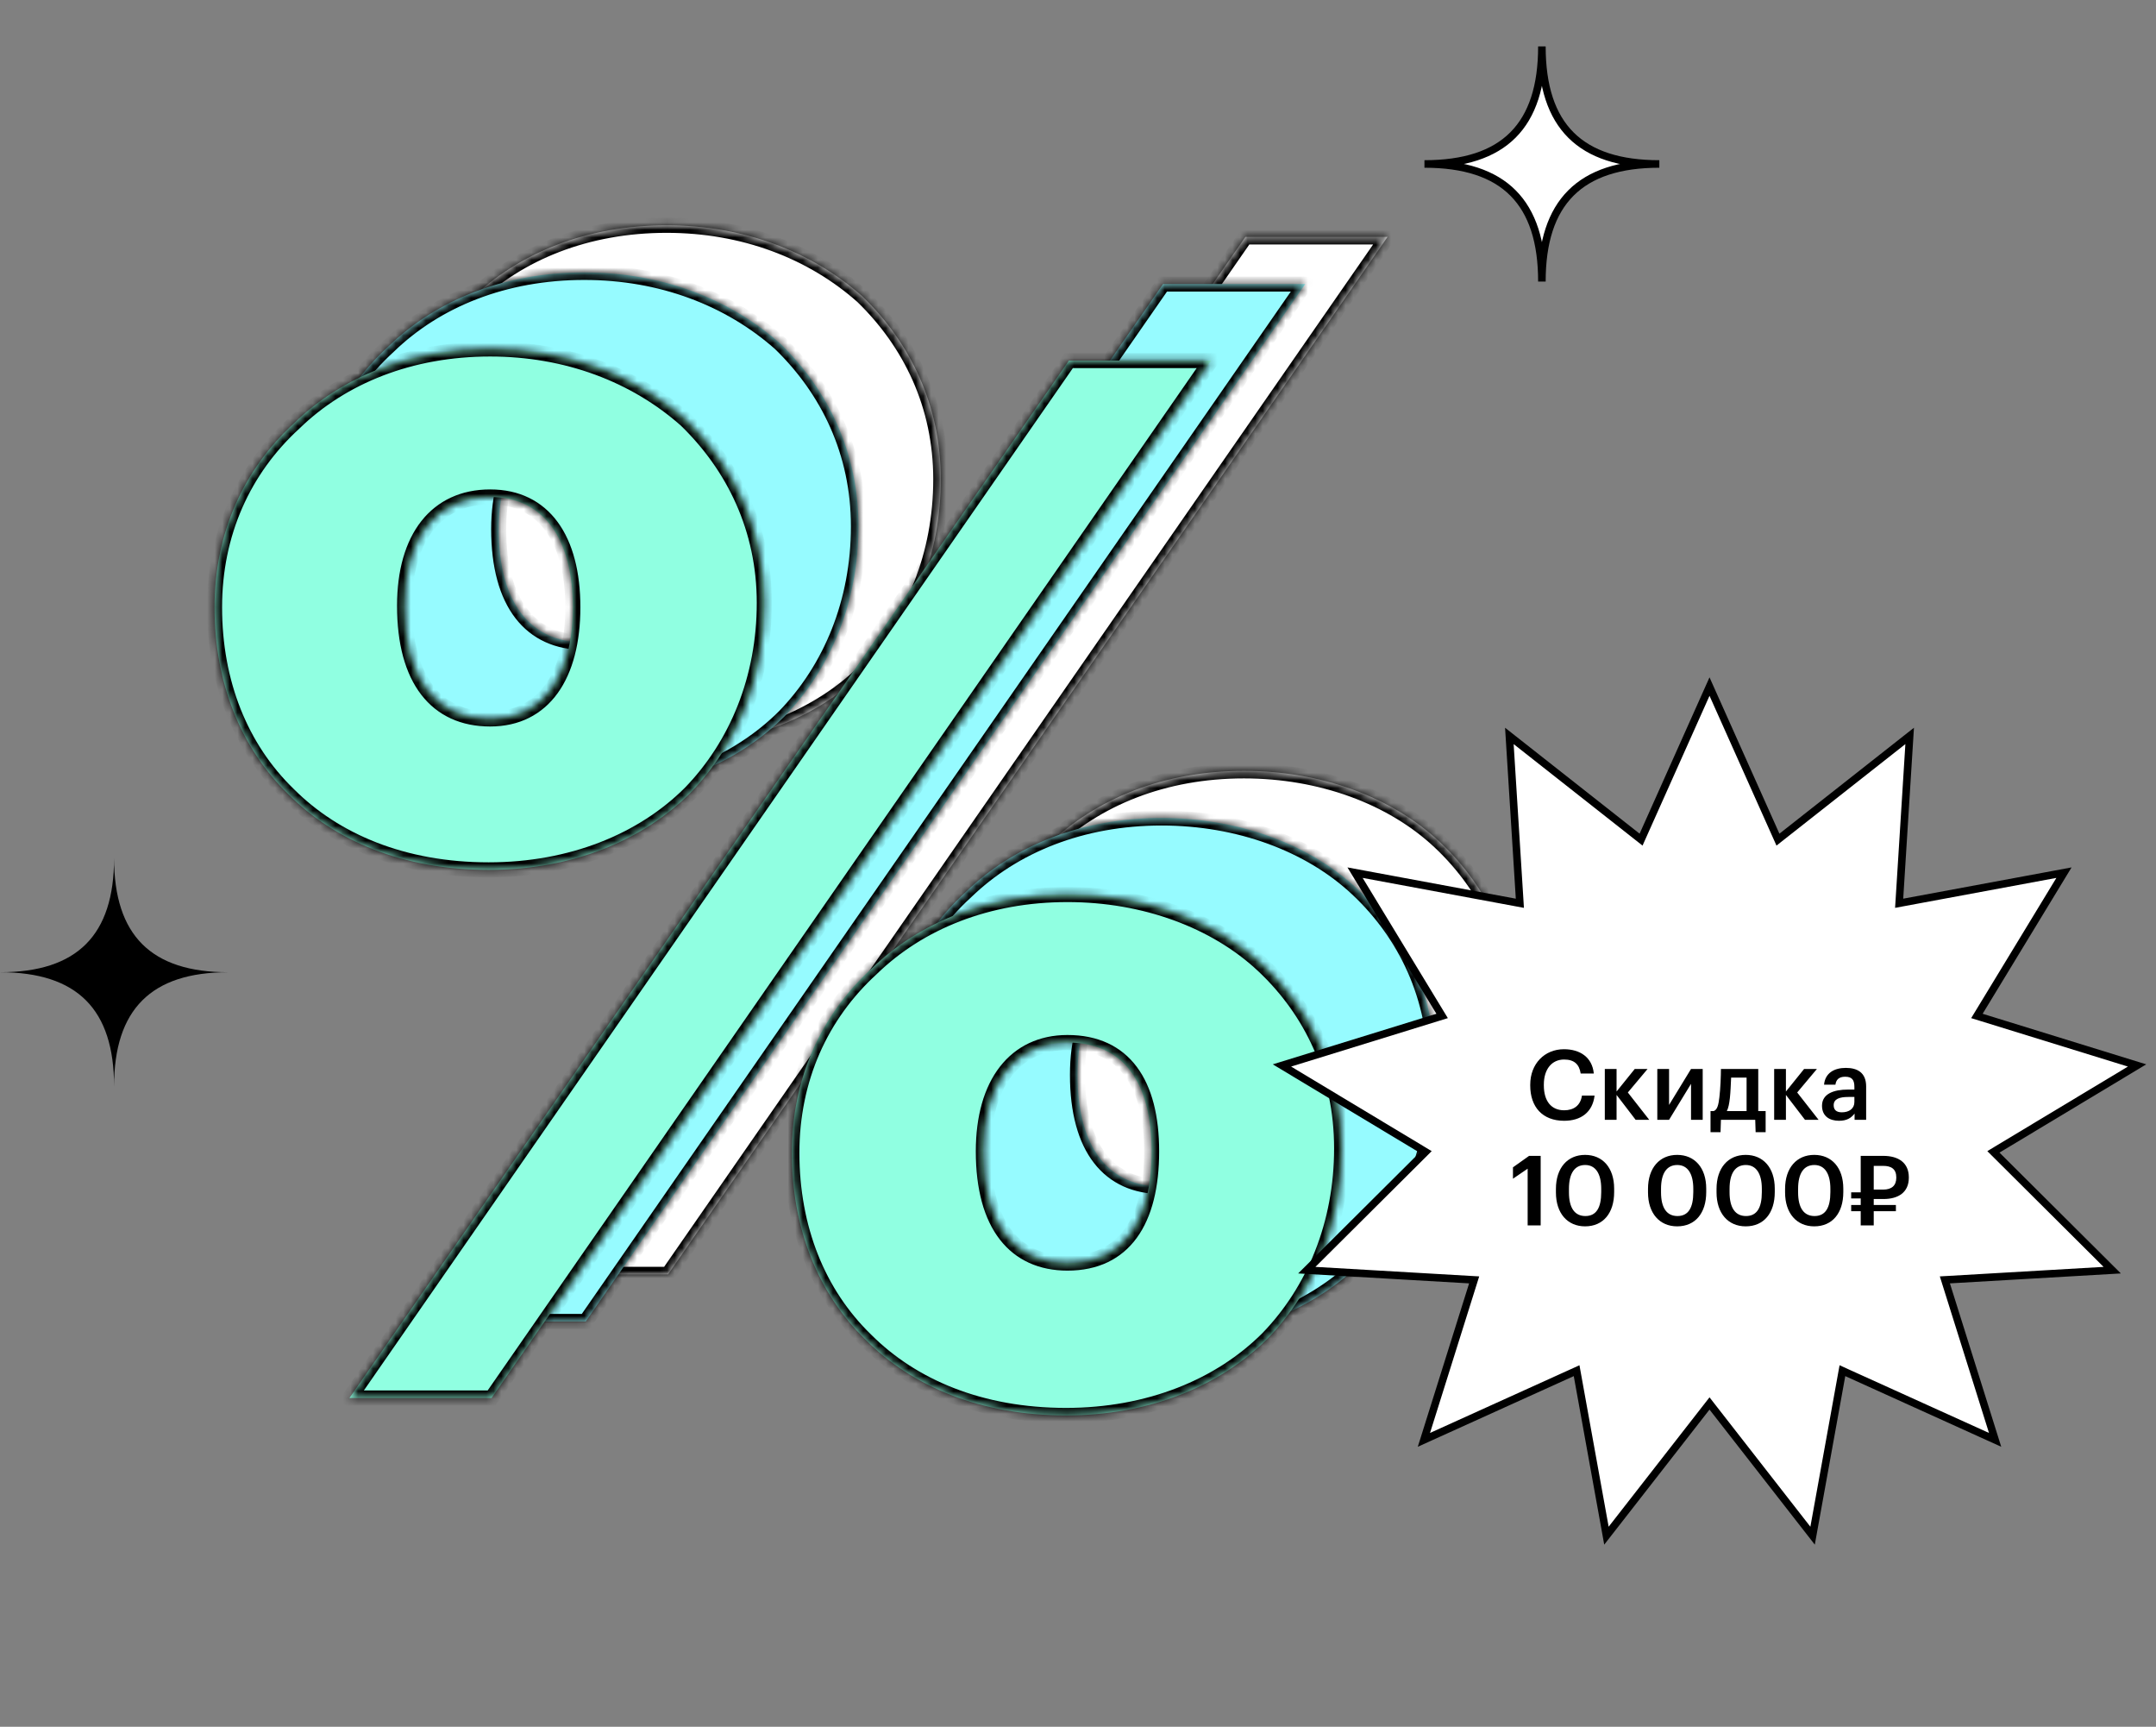 <?xml version="1.0" encoding="UTF-8"?> <svg xmlns="http://www.w3.org/2000/svg" width="286" height="229" viewBox="0 0 286 229" fill="none"><rect x="0" y="0" width="286" height="229" fill="#808080" stroke="none"/> <mask id="path-1-inside-1_3730_1591" fill="white"> <path d="M88.43 78.946C95.549 78.946 99.398 73.173 99.398 64.129C99.398 55.085 95.549 49.505 88.43 49.505C81.31 49.505 77.077 54.893 77.077 63.937C77.077 73.75 81.31 78.946 88.43 78.946ZM88.237 98.958C76.884 98.958 67.841 95.109 61.683 88.952C55.333 82.794 51.869 74.135 51.869 64.129C51.869 54.316 55.718 45.849 62.453 39.691C68.803 33.534 77.847 29.878 88.43 29.878C98.628 29.878 107.672 33.342 114.407 39.307C120.757 45.464 124.798 53.738 124.798 63.552C124.798 73.558 121.142 82.409 114.984 88.759C108.634 95.109 99.206 98.958 88.237 98.958ZM165.207 31.417H184.064L88.622 169H69.765L165.207 31.417ZM165.014 151.105C172.519 151.105 176.175 145.524 176.175 136.288C176.175 127.244 172.519 121.856 165.014 121.856C158.087 121.856 153.854 127.244 153.854 136.288C153.854 146.102 158.087 151.105 165.014 151.105ZM164.822 171.309C153.469 171.309 144.425 167.46 138.267 161.303C131.917 155.145 128.454 146.486 128.454 136.48C128.454 126.667 132.302 118.2 139.037 112.043C145.387 105.885 154.431 102.229 165.014 102.229C175.213 102.229 184.641 105.693 190.991 111.658C197.341 117.623 201.382 125.897 201.382 135.903C201.382 145.909 197.726 154.761 191.569 161.111C185.219 167.46 175.79 171.309 164.822 171.309Z"></path> </mask> <path d="M88.43 78.946C95.549 78.946 99.398 73.173 99.398 64.129C99.398 55.085 95.549 49.505 88.43 49.505C81.31 49.505 77.077 54.893 77.077 63.937C77.077 73.75 81.31 78.946 88.43 78.946ZM88.237 98.958C76.884 98.958 67.841 95.109 61.683 88.952C55.333 82.794 51.869 74.135 51.869 64.129C51.869 54.316 55.718 45.849 62.453 39.691C68.803 33.534 77.847 29.878 88.43 29.878C98.628 29.878 107.672 33.342 114.407 39.307C120.757 45.464 124.798 53.738 124.798 63.552C124.798 73.558 121.142 82.409 114.984 88.759C108.634 95.109 99.206 98.958 88.237 98.958ZM165.207 31.417H184.064L88.622 169H69.765L165.207 31.417ZM165.014 151.105C172.519 151.105 176.175 145.524 176.175 136.288C176.175 127.244 172.519 121.856 165.014 121.856C158.087 121.856 153.854 127.244 153.854 136.288C153.854 146.102 158.087 151.105 165.014 151.105ZM164.822 171.309C153.469 171.309 144.425 167.46 138.267 161.303C131.917 155.145 128.454 146.486 128.454 136.48C128.454 126.667 132.302 118.2 139.037 112.043C145.387 105.885 154.431 102.229 165.014 102.229C175.213 102.229 184.641 105.693 190.991 111.658C197.341 117.623 201.382 125.897 201.382 135.903C201.382 145.909 197.726 154.761 191.569 161.111C185.219 167.46 175.79 171.309 164.822 171.309Z" fill="white"></path> <path d="M61.683 88.952L62.39 88.245L62.385 88.239L62.379 88.234L61.683 88.952ZM62.453 39.691L63.127 40.429L63.138 40.42L63.149 40.409L62.453 39.691ZM114.407 39.307L115.103 38.589L115.087 38.573L115.07 38.558L114.407 39.307ZM114.984 88.759L115.691 89.466L115.697 89.461L115.702 89.456L114.984 88.759ZM165.207 31.417V30.417H164.683L164.385 30.847L165.207 31.417ZM184.064 31.417L184.886 31.987L185.975 30.417H184.064V31.417ZM88.622 169V170H89.145L89.444 169.57L88.622 169ZM69.765 169L68.943 168.43L67.854 170H69.765V169ZM138.267 161.303L138.974 160.596L138.969 160.59L138.964 160.585L138.267 161.303ZM139.037 112.043L139.712 112.781L139.723 112.771L139.733 112.76L139.037 112.043ZM190.991 111.658L190.307 112.387L190.307 112.387L190.991 111.658ZM191.569 161.111L192.276 161.818L192.281 161.812L192.287 161.807L191.569 161.111ZM88.43 79.946C92.298 79.946 95.348 78.359 97.395 75.513C99.412 72.71 100.398 68.774 100.398 64.129H98.398C98.398 68.529 97.459 72.001 95.772 74.345C94.116 76.647 91.681 77.946 88.43 77.946V79.946ZM100.398 64.129C100.398 59.485 99.413 55.592 97.39 52.834C95.337 50.034 92.285 48.505 88.43 48.505V50.505C91.694 50.505 94.127 51.766 95.777 54.017C97.459 56.31 98.398 59.729 98.398 64.129H100.398ZM88.43 48.505C84.592 48.505 81.452 49.971 79.297 52.711C77.167 55.421 76.077 59.274 76.077 63.937H78.077C78.077 59.556 79.104 56.193 80.87 53.948C82.611 51.733 85.148 50.505 88.43 50.505V48.505ZM76.077 63.937C76.077 68.968 77.159 72.968 79.292 75.732C81.453 78.534 84.602 79.946 88.43 79.946V77.946C85.138 77.946 82.61 76.759 80.875 74.511C79.111 72.224 78.077 68.719 78.077 63.937H76.077ZM88.237 97.958C77.118 97.958 68.339 94.193 62.39 88.245L60.976 89.659C67.342 96.025 76.651 99.958 88.237 99.958V97.958ZM62.379 88.234C56.246 82.287 52.869 73.899 52.869 64.129H50.869C50.869 74.372 54.419 83.301 60.987 89.67L62.379 88.234ZM52.869 64.129C52.869 54.594 56.602 46.396 63.127 40.429L61.778 38.953C54.834 45.302 50.869 54.037 50.869 64.129H52.869ZM63.149 40.409C69.294 34.45 78.08 30.878 88.43 30.878V28.878C77.613 28.878 68.311 32.618 61.757 38.974L63.149 40.409ZM88.43 30.878C98.398 30.878 107.202 34.261 113.744 40.055L115.07 38.558C108.142 32.422 98.859 28.878 88.43 28.878V30.878ZM113.711 40.025C119.885 46.011 123.798 54.033 123.798 63.552H125.798C125.798 53.443 121.629 44.917 115.103 38.589L113.711 40.025ZM123.798 63.552C123.798 73.31 120.235 81.908 114.266 88.063L115.702 89.456C122.049 82.91 125.798 73.806 125.798 63.552H123.798ZM114.277 88.052C108.137 94.192 98.973 97.958 88.237 97.958V99.958C99.438 99.958 109.132 96.026 115.691 89.466L114.277 88.052ZM165.207 32.417H184.064V30.417H165.207V32.417ZM183.242 30.847L87.8 168.43L89.444 169.57L184.886 31.987L183.242 30.847ZM88.622 168H69.765V170H88.622V168ZM70.586 169.57L166.028 31.987L164.385 30.847L68.943 168.43L70.586 169.57ZM165.014 152.105C169.047 152.105 172.155 150.587 174.218 147.748C176.243 144.959 177.175 141.014 177.175 136.288H175.175C175.175 140.798 174.278 144.261 172.6 146.572C170.958 148.832 168.486 150.105 165.014 150.105V152.105ZM177.175 136.288C177.175 131.655 176.242 127.8 174.21 125.082C172.142 122.316 169.034 120.856 165.014 120.856V122.856C168.499 122.856 170.972 124.091 172.608 126.279C174.28 128.516 175.175 131.877 175.175 136.288H177.175ZM165.014 120.856C161.264 120.856 158.173 122.329 156.046 125.067C153.944 127.775 152.854 131.625 152.854 136.288H154.854C154.854 131.907 155.88 128.541 157.626 126.294C159.348 124.077 161.837 122.856 165.014 122.856V120.856ZM152.854 136.288C152.854 141.319 153.936 145.273 156.046 147.99C158.186 150.744 161.286 152.105 165.014 152.105V150.105C161.815 150.105 159.335 148.963 157.626 146.763C155.888 144.525 154.854 141.07 154.854 136.288H152.854ZM164.822 170.309C153.702 170.309 144.923 166.544 138.974 160.596L137.56 162.01C143.927 168.377 153.236 172.309 164.822 172.309V170.309ZM138.964 160.585C132.831 154.638 129.454 146.25 129.454 136.48H127.454C127.454 146.723 131.004 155.653 137.571 162.021L138.964 160.585ZM129.454 136.48C129.454 126.945 133.186 118.747 139.712 112.781L138.362 111.305C131.418 117.653 127.454 126.389 127.454 136.48H129.454ZM139.733 112.76C145.879 106.801 154.665 103.229 165.014 103.229V101.229C154.197 101.229 144.895 104.969 138.341 111.325L139.733 112.76ZM165.014 103.229C175 103.229 184.17 106.622 190.307 112.387L191.676 110.929C185.113 104.763 175.426 101.229 165.014 101.229V103.229ZM190.307 112.387C196.465 118.172 200.382 126.187 200.382 135.903H202.382C202.382 125.608 198.217 117.074 191.676 110.929L190.307 112.387ZM200.382 135.903C200.382 145.661 196.819 154.26 190.851 160.414L192.287 161.807C198.633 155.262 202.382 146.157 202.382 135.903H200.382ZM190.862 160.403C184.721 166.544 175.558 170.309 164.822 170.309V172.309C176.022 172.309 185.716 168.377 192.276 161.818L190.862 160.403Z" fill="black" mask="url(#path-1-inside-1_3730_1591)"></path> <mask id="path-3-inside-2_3730_1591" fill="white"> <path d="M77.508 85.194C84.627 85.194 88.476 79.421 88.476 70.377C88.476 61.333 84.627 55.753 77.508 55.753C70.388 55.753 66.155 61.141 66.155 70.185C66.155 79.998 70.388 85.194 77.508 85.194ZM77.316 105.206C65.963 105.206 56.919 101.357 50.761 95.2C44.411 89.042 40.947 80.383 40.947 70.377C40.947 60.563 44.796 52.097 51.531 45.939C57.881 39.782 66.925 36.126 77.508 36.126C87.706 36.126 96.75 39.589 103.485 45.554C109.835 51.712 113.876 59.986 113.876 69.8C113.876 79.806 110.22 88.657 104.062 95.007C97.712 101.357 88.284 105.206 77.316 105.206ZM154.285 37.665H173.142L77.7 175.248H58.843L154.285 37.665ZM154.092 157.352C161.597 157.352 165.253 151.772 165.253 142.536C165.253 133.492 161.597 128.104 154.092 128.104C147.165 128.104 142.932 133.492 142.932 142.536C142.932 152.349 147.165 157.352 154.092 157.352ZM153.9 177.557C142.547 177.557 133.503 173.708 127.346 167.551C120.996 161.393 117.532 152.734 117.532 142.728C117.532 132.915 121.38 124.448 128.115 118.29C134.465 112.133 143.509 108.477 154.092 108.477C164.291 108.477 173.72 111.94 180.069 117.906C186.419 123.871 190.46 132.145 190.46 142.151C190.46 152.157 186.804 161.008 180.647 167.358C174.297 173.708 164.868 177.557 153.9 177.557Z"></path> </mask> <path d="M77.508 85.194C84.627 85.194 88.476 79.421 88.476 70.377C88.476 61.333 84.627 55.753 77.508 55.753C70.388 55.753 66.155 61.141 66.155 70.185C66.155 79.998 70.388 85.194 77.508 85.194ZM77.316 105.206C65.963 105.206 56.919 101.357 50.761 95.2C44.411 89.042 40.947 80.383 40.947 70.377C40.947 60.563 44.796 52.097 51.531 45.939C57.881 39.782 66.925 36.126 77.508 36.126C87.706 36.126 96.75 39.589 103.485 45.554C109.835 51.712 113.876 59.986 113.876 69.8C113.876 79.806 110.22 88.657 104.062 95.007C97.712 101.357 88.284 105.206 77.316 105.206ZM154.285 37.665H173.142L77.7 175.248H58.843L154.285 37.665ZM154.092 157.352C161.597 157.352 165.253 151.772 165.253 142.536C165.253 133.492 161.597 128.104 154.092 128.104C147.165 128.104 142.932 133.492 142.932 142.536C142.932 152.349 147.165 157.352 154.092 157.352ZM153.9 177.557C142.547 177.557 133.503 173.708 127.346 167.551C120.996 161.393 117.532 152.734 117.532 142.728C117.532 132.915 121.38 124.448 128.115 118.29C134.465 112.133 143.509 108.477 154.092 108.477C164.291 108.477 173.72 111.94 180.069 117.906C186.419 123.871 190.46 132.145 190.46 142.151C190.46 152.157 186.804 161.008 180.647 167.358C174.297 173.708 164.868 177.557 153.9 177.557Z" fill="#96FBFF"></path> <path d="M50.761 95.2L51.468 94.493L51.463 94.487L51.457 94.482L50.761 95.2ZM51.531 45.939L52.206 46.677L52.216 46.667L52.227 46.657L51.531 45.939ZM103.485 45.554L104.181 44.837L104.165 44.821L104.148 44.806L103.485 45.554ZM104.062 95.007L104.769 95.714L104.775 95.709L104.78 95.703L104.062 95.007ZM154.285 37.665V36.665H153.761L153.463 37.095L154.285 37.665ZM173.142 37.665L173.964 38.235L175.053 36.665H173.142V37.665ZM77.7 175.248V176.248H78.224L78.522 175.818L77.7 175.248ZM58.843 175.248L58.021 174.678L56.932 176.248H58.843V175.248ZM127.346 167.551L128.053 166.844L128.047 166.838L128.042 166.833L127.346 167.551ZM128.115 118.29L128.79 119.028L128.801 119.019L128.811 119.008L128.115 118.29ZM180.069 117.906L179.385 118.634L179.385 118.634L180.069 117.906ZM180.647 167.358L181.354 168.065L181.359 168.06L181.365 168.054L180.647 167.358ZM77.508 86.194C81.376 86.194 84.426 84.606 86.474 81.761C88.491 78.958 89.476 75.021 89.476 70.377H87.476C87.476 74.776 86.537 78.248 84.85 80.593C83.194 82.894 80.76 84.194 77.508 84.194V86.194ZM89.476 70.377C89.476 65.733 88.491 61.84 86.468 59.082C84.415 56.282 81.363 54.753 77.508 54.753V56.753C80.772 56.753 83.205 58.014 84.855 60.265C86.537 62.558 87.476 65.977 87.476 70.377H89.476ZM77.508 54.753C73.67 54.753 70.531 56.219 68.376 58.959C66.245 61.669 65.155 65.522 65.155 70.185H67.155C67.155 65.804 68.182 62.441 69.948 60.195C71.689 57.981 74.226 56.753 77.508 56.753V54.753ZM65.155 70.185C65.155 75.216 66.237 79.216 68.37 81.98C70.531 84.782 73.68 86.194 77.508 86.194V84.194C74.216 84.194 71.688 83.007 69.953 80.758C68.189 78.471 67.155 74.967 67.155 70.185H65.155ZM77.316 104.206C66.196 104.206 57.417 100.441 51.468 94.493L50.054 95.907C56.42 102.273 65.729 106.206 77.316 106.206V104.206ZM51.457 94.482C45.325 88.535 41.947 80.146 41.947 70.377H39.947C39.947 80.62 43.498 89.549 50.065 95.918L51.457 94.482ZM41.947 70.377C41.947 60.842 45.68 52.644 52.206 46.677L50.856 45.201C43.912 51.55 39.947 60.285 39.947 70.377H41.947ZM52.227 46.657C58.372 40.698 67.158 37.126 77.508 37.126V35.126C66.691 35.126 57.389 38.865 50.835 45.221L52.227 46.657ZM77.508 37.126C87.476 37.126 96.28 40.509 102.822 46.303L104.148 44.806C97.22 38.67 87.937 35.126 77.508 35.126V37.126ZM102.789 46.272C108.963 52.259 112.876 60.281 112.876 69.8H114.876C114.876 59.691 110.707 51.165 104.181 44.837L102.789 46.272ZM112.876 69.8C112.876 79.558 109.313 88.156 103.344 94.311L104.78 95.703C111.127 89.158 114.876 80.053 114.876 69.8H112.876ZM103.355 94.3C97.215 100.44 88.051 104.206 77.316 104.206V106.206C88.516 106.206 98.21 102.274 104.769 95.714L103.355 94.3ZM154.285 38.665H173.142V36.665H154.285V38.665ZM172.321 37.095L76.879 174.678L78.522 175.818L173.964 38.235L172.321 37.095ZM77.7 174.248H58.843V176.248H77.7V174.248ZM59.664 175.818L155.106 38.235L153.463 37.095L58.021 174.678L59.664 175.818ZM154.092 158.352C158.125 158.352 161.233 156.834 163.296 153.995C165.321 151.207 166.253 147.262 166.253 142.536H164.253C164.253 147.046 163.356 150.509 161.678 152.82C160.036 155.08 157.564 156.352 154.092 156.352V158.352ZM166.253 142.536C166.253 137.903 165.32 134.048 163.288 131.33C161.22 128.563 158.112 127.104 154.092 127.104V129.104C157.577 129.104 160.05 130.338 161.686 132.527C163.358 134.763 164.253 138.125 164.253 142.536H166.253ZM154.092 127.104C150.342 127.104 147.251 128.577 145.125 131.315C143.022 134.022 141.932 137.872 141.932 142.536H143.932C143.932 138.155 144.959 134.789 146.704 132.542C148.426 130.325 150.916 129.104 154.092 129.104V127.104ZM141.932 142.536C141.932 147.567 143.014 151.521 145.125 154.238C147.264 156.992 150.364 158.352 154.092 158.352V156.352C150.893 156.352 148.413 155.211 146.704 153.011C144.966 150.773 143.932 147.318 143.932 142.536H141.932ZM153.9 176.557C142.78 176.557 134.001 172.792 128.053 166.844L126.638 168.258C133.005 174.624 142.314 178.557 153.9 178.557V176.557ZM128.042 166.833C121.909 160.886 118.532 152.498 118.532 142.728H116.532C116.532 152.971 120.082 161.9 126.649 168.269L128.042 166.833ZM118.532 142.728C118.532 133.193 122.264 124.995 128.79 119.028L127.44 117.552C120.497 123.901 116.532 132.636 116.532 142.728H118.532ZM128.811 119.008C134.957 113.049 143.743 109.477 154.092 109.477V107.477C143.275 107.477 133.974 111.217 127.419 117.572L128.811 119.008ZM154.092 109.477C164.078 109.477 173.248 112.87 179.385 118.634L180.754 117.177C174.191 111.011 164.504 107.477 154.092 107.477V109.477ZM179.385 118.634C185.544 124.42 189.46 132.434 189.46 142.151H191.46C191.46 131.855 187.295 123.321 180.754 117.177L179.385 118.634ZM189.46 142.151C189.46 151.909 185.897 160.507 179.929 166.662L181.365 168.054C187.711 161.509 191.46 152.405 191.46 142.151H189.46ZM179.94 166.651C173.799 172.791 164.636 176.557 153.9 176.557V178.557C165.1 178.557 174.794 174.625 181.354 168.065L179.94 166.651Z" fill="black" mask="url(#path-3-inside-2_3730_1591)"></path> <mask id="path-5-inside-3_3730_1591" fill="white"> <path d="M65.02 95.347C72.139 95.347 75.988 89.574 75.988 80.53C75.988 71.486 72.139 65.906 65.02 65.906C57.9 65.906 53.667 71.294 53.667 80.338C53.667 90.151 57.9 95.347 65.02 95.347ZM64.827 115.359C53.474 115.359 44.43 111.51 38.273 105.353C31.923 99.195 28.459 90.536 28.459 80.53C28.459 70.717 32.308 62.25 39.042 56.092C45.392 49.935 54.436 46.279 65.02 46.279C75.218 46.279 84.262 49.742 90.997 55.708C97.347 61.865 101.388 70.139 101.388 79.953C101.388 89.959 97.732 98.81 91.574 105.16C85.224 111.51 75.795 115.359 64.827 115.359ZM141.796 47.818H160.654L65.212 185.401H46.355L141.796 47.818ZM141.604 167.506C149.109 167.506 152.765 161.925 152.765 152.689C152.765 143.645 149.109 138.257 141.604 138.257C134.677 138.257 130.444 143.645 130.444 152.689C130.444 162.503 134.677 167.506 141.604 167.506ZM141.412 187.71C130.059 187.71 121.015 183.861 114.857 177.704C108.507 171.546 105.044 162.887 105.044 152.881C105.044 143.068 108.892 134.601 115.627 128.444C121.977 122.286 131.021 118.63 141.604 118.63C151.802 118.63 161.231 122.094 167.581 128.059C173.931 134.024 177.972 142.298 177.972 152.304C177.972 162.31 174.316 171.162 168.158 177.512C161.809 183.861 152.38 187.71 141.412 187.71Z"></path> </mask> <path d="M65.02 95.347C72.139 95.347 75.988 89.574 75.988 80.53C75.988 71.486 72.139 65.906 65.02 65.906C57.9 65.906 53.667 71.294 53.667 80.338C53.667 90.151 57.9 95.347 65.02 95.347ZM64.827 115.359C53.474 115.359 44.43 111.51 38.273 105.353C31.923 99.195 28.459 90.536 28.459 80.53C28.459 70.717 32.308 62.25 39.042 56.092C45.392 49.935 54.436 46.279 65.02 46.279C75.218 46.279 84.262 49.742 90.997 55.708C97.347 61.865 101.388 70.139 101.388 79.953C101.388 89.959 97.732 98.81 91.574 105.16C85.224 111.51 75.795 115.359 64.827 115.359ZM141.796 47.818H160.654L65.212 185.401H46.355L141.796 47.818ZM141.604 167.506C149.109 167.506 152.765 161.925 152.765 152.689C152.765 143.645 149.109 138.257 141.604 138.257C134.677 138.257 130.444 143.645 130.444 152.689C130.444 162.503 134.677 167.506 141.604 167.506ZM141.412 187.71C130.059 187.71 121.015 183.861 114.857 177.704C108.507 171.546 105.044 162.887 105.044 152.881C105.044 143.068 108.892 134.601 115.627 128.444C121.977 122.286 131.021 118.63 141.604 118.63C151.802 118.63 161.231 122.094 167.581 128.059C173.931 134.024 177.972 142.298 177.972 152.304C177.972 162.31 174.316 171.162 168.158 177.512C161.809 183.861 152.38 187.71 141.412 187.71Z" fill="#90FFE1"></path> <path d="M38.273 105.353L38.98 104.646L38.974 104.64L38.969 104.635L38.273 105.353ZM39.042 56.092L39.717 56.831L39.728 56.821L39.739 56.81L39.042 56.092ZM90.997 55.708L91.693 54.99L91.677 54.974L91.66 54.959L90.997 55.708ZM91.574 105.16L92.281 105.867L92.287 105.862L92.292 105.857L91.574 105.16ZM141.796 47.818V46.818H141.273L140.975 47.248L141.796 47.818ZM160.654 47.818L161.476 48.388L162.565 46.818H160.654V47.818ZM65.212 185.401V186.401H65.735L66.034 185.971L65.212 185.401ZM46.355 185.401L45.533 184.831L44.444 186.401H46.355V185.401ZM114.857 177.704L115.564 176.997L115.559 176.991L115.553 176.986L114.857 177.704ZM115.627 128.444L116.302 129.182L116.313 129.172L116.323 129.161L115.627 128.444ZM167.581 128.059L166.897 128.788L166.897 128.788L167.581 128.059ZM168.158 177.512L168.866 178.219L168.871 178.213L168.876 178.208L168.158 177.512ZM65.02 96.347C68.888 96.347 71.937 94.76 73.985 91.914C76.002 89.111 76.988 85.175 76.988 80.53H74.988C74.988 84.93 74.049 88.402 72.362 90.746C70.706 93.048 68.271 94.347 65.02 94.347V96.347ZM76.988 80.53C76.988 75.886 76.002 71.993 73.98 69.235C71.926 66.435 68.875 64.906 65.02 64.906V66.906C68.284 66.906 70.717 68.167 72.367 70.418C74.049 72.711 74.988 76.13 74.988 80.53H76.988ZM65.02 64.906C61.182 64.906 58.042 66.372 55.887 69.112C53.756 71.822 52.667 75.675 52.667 80.338H54.667C54.667 75.957 55.694 72.594 57.459 70.349C59.201 68.134 61.738 66.906 65.02 66.906V64.906ZM52.667 80.338C52.667 85.369 53.749 89.369 55.882 92.133C58.043 94.935 61.191 96.347 65.02 96.347V94.347C61.728 94.347 59.2 93.16 57.465 90.912C55.701 88.625 54.667 85.12 54.667 80.338H52.667ZM64.827 114.359C53.708 114.359 44.928 110.594 38.98 104.646L37.566 106.06C43.932 112.426 53.241 116.359 64.827 116.359V114.359ZM38.969 104.635C32.836 98.688 29.459 90.3 29.459 80.53H27.459C27.459 90.773 31.009 99.702 37.577 106.071L38.969 104.635ZM29.459 80.53C29.459 70.995 33.191 62.797 39.717 56.831L38.368 55.354C31.424 61.703 27.459 70.438 27.459 80.53H29.459ZM39.739 56.81C45.884 50.851 54.67 47.279 65.02 47.279V45.279C54.203 45.279 44.901 49.019 38.346 55.374L39.739 56.81ZM65.02 47.279C74.988 47.279 83.792 50.662 90.334 56.456L91.66 54.959C84.732 48.823 75.448 45.279 65.02 45.279V47.279ZM90.301 56.425C96.475 62.413 100.388 70.434 100.388 79.953H102.388C102.388 69.844 98.219 61.318 91.693 54.99L90.301 56.425ZM100.388 79.953C100.388 89.711 96.824 98.309 90.856 104.464L92.292 105.857C98.639 99.311 102.388 90.207 102.388 79.953H100.388ZM90.867 104.453C84.727 110.594 75.563 114.359 64.827 114.359V116.359C76.027 116.359 85.722 112.427 92.281 105.867L90.867 104.453ZM141.796 48.818H160.654V46.818H141.796V48.818ZM159.832 47.248L64.39 184.831L66.034 185.971L161.476 48.388L159.832 47.248ZM65.212 184.401H46.355V186.401H65.212V184.401ZM47.176 185.971L142.618 48.388L140.975 47.248L45.533 184.831L47.176 185.971ZM141.604 168.506C145.637 168.506 148.745 166.988 150.808 164.149C152.833 161.36 153.765 157.415 153.765 152.689H151.765C151.765 157.199 150.868 160.662 149.189 162.973C147.548 165.233 145.076 166.506 141.604 166.506V168.506ZM153.765 152.689C153.765 148.056 152.832 144.201 150.799 141.483C148.731 138.717 145.623 137.257 141.604 137.257V139.257C145.089 139.257 147.561 140.492 149.198 142.68C150.869 144.917 151.765 148.278 151.765 152.689H153.765ZM141.604 137.257C137.854 137.257 134.763 138.73 132.636 141.468C130.533 144.176 129.444 148.026 129.444 152.689H131.444C131.444 148.308 132.47 144.942 134.216 142.695C135.938 140.478 138.427 139.257 141.604 139.257V137.257ZM129.444 152.689C129.444 157.72 130.526 161.674 132.636 164.391C134.776 167.145 137.876 168.506 141.604 168.506V166.506C138.405 166.506 135.925 165.364 134.216 163.164C132.478 160.926 131.444 157.471 131.444 152.689H129.444ZM141.412 186.71C130.292 186.71 121.513 182.945 115.564 176.997L114.15 178.411C120.517 184.778 129.825 188.71 141.412 188.71V186.71ZM115.553 176.986C109.421 171.039 106.044 162.651 106.044 152.881H104.044C104.044 163.124 107.594 172.054 114.161 178.422L115.553 176.986ZM106.044 152.881C106.044 143.346 109.776 135.148 116.302 129.182L114.952 127.706C108.008 134.054 104.044 142.79 104.044 152.881H106.044ZM116.323 129.161C122.468 123.202 131.254 119.63 141.604 119.63V117.63C130.787 117.63 121.485 121.37 114.931 127.726L116.323 129.161ZM141.604 119.63C151.589 119.63 160.76 123.023 166.897 128.788L168.266 127.33C161.702 121.164 152.016 117.63 141.604 117.63V119.63ZM166.897 128.788C173.055 134.573 176.972 142.588 176.972 152.304H178.972C178.972 142.009 174.807 133.475 168.266 127.33L166.897 128.788ZM176.972 152.304C176.972 162.062 173.409 170.661 167.441 176.815L168.876 178.208C175.223 171.663 178.972 162.558 178.972 152.304H176.972ZM167.451 176.804C161.311 182.945 152.148 186.71 141.412 186.71V188.71C152.612 188.71 162.306 184.778 168.866 178.219L167.451 176.804Z" fill="black" mask="url(#path-5-inside-3_3730_1591)"></path> <path d="M236.355 110.953L253.323 97.595L251.969 119.148L251.928 119.788L252.559 119.671L273.792 115.729L262.576 134.184L262.243 134.732L262.856 134.921L283.489 141.297L264.981 152.426L264.432 152.757L264.886 153.209L280.192 168.444L258.633 169.697L257.993 169.734L258.185 170.346L264.658 190.949L244.986 182.04L244.402 181.775L244.288 182.406L240.445 203.657L227.166 186.626L226.772 186.121L226.378 186.626L213.099 203.657L209.256 182.406L209.142 181.775L208.558 182.04L188.886 190.949L195.359 170.346L195.551 169.734L194.911 169.697L173.351 168.444L188.658 153.209L189.112 152.757L188.563 152.426L170.055 141.297L190.688 134.921L191.301 134.732L190.968 134.184L179.752 115.729L200.985 119.671L201.615 119.788L201.575 119.148L200.221 97.595L217.189 110.953L217.693 111.35L217.955 110.765L226.772 91.051L235.589 110.765L235.851 111.35L236.355 110.953Z" fill="white" stroke="black"></path> <path d="M207.49 148.634C204.602 148.634 202.99 146.79 202.99 143.954V143.85C202.99 141.078 204.886 139.144 207.465 139.144C209.579 139.144 211.217 140.201 211.423 142.368H209.683C209.489 141.13 208.819 140.511 207.478 140.511C205.866 140.511 204.795 141.774 204.795 143.838V143.941C204.795 146.017 205.775 147.242 207.49 147.242C208.78 147.242 209.657 146.597 209.85 145.295H211.526C211.256 147.525 209.695 148.634 207.49 148.634ZM214.443 145.204V148.505H212.883V141.761H214.443V144.753L216.855 141.761H218.557L215.939 144.882L218.776 148.505H216.971L214.443 145.204ZM219.847 148.505V141.761H221.407V146.532L224.321 141.761H225.868V148.505H224.321V143.734L221.407 148.505H219.847ZM229.472 145.643C229.382 146.404 229.278 146.932 229.072 147.345H231.69V142.909H229.639C229.601 143.734 229.562 144.818 229.472 145.643ZM228.234 150.143H226.906V147.345H227.331C227.808 147.177 227.963 146.52 228.079 145.54C228.221 144.392 228.286 142.651 228.286 141.761H233.237V147.345H234.217V150.143H232.889L232.837 148.505H228.286L228.234 150.143ZM236.908 145.204V148.505H235.348V141.761H236.908V144.753L239.32 141.761H241.022L238.404 144.882L241.241 148.505H239.436L236.908 145.204ZM243.952 148.634C242.714 148.634 241.696 148.041 241.696 146.636C241.696 145.063 243.23 144.495 245.151 144.495H245.99V144.147C245.99 143.231 245.693 142.793 244.765 142.793C243.939 142.793 243.565 143.18 243.475 143.85H241.966C242.108 142.277 243.346 141.62 244.855 141.62C246.363 141.62 247.55 142.226 247.55 144.083V148.505H246.015V147.68C245.564 148.26 244.984 148.634 243.952 148.634ZM244.326 147.512C245.293 147.512 245.99 147.022 245.99 146.146V145.475H245.19C244.004 145.475 243.243 145.746 243.243 146.571C243.243 147.139 243.552 147.512 244.326 147.512ZM202.648 154.988L200.7 156.316V154.807L202.841 153.286H204.375V162.505H202.648V154.988ZM210.305 161.267C211.736 161.267 212.407 160.197 212.407 158.095V157.644C212.407 155.671 211.672 154.498 210.279 154.498C208.887 154.498 208.126 155.594 208.126 157.657V158.121C208.126 160.223 208.912 161.267 210.305 161.267ZM210.266 162.634C207.932 162.634 206.398 160.906 206.398 158.134V157.67C206.398 154.872 207.945 153.157 210.266 153.157C212.587 153.157 214.122 154.859 214.122 157.631V158.095C214.122 160.868 212.678 162.634 210.266 162.634ZM222.52 161.267C223.951 161.267 224.621 160.197 224.621 158.095V157.644C224.621 155.671 223.887 154.498 222.494 154.498C221.101 154.498 220.34 155.594 220.34 157.657V158.121C220.34 160.223 221.127 161.267 222.52 161.267ZM222.481 162.634C220.147 162.634 218.613 160.906 218.613 158.134V157.67C218.613 154.872 220.16 153.157 222.481 153.157C224.802 153.157 226.336 154.859 226.336 157.631V158.095C226.336 160.868 224.892 162.634 222.481 162.634ZM231.611 161.267C233.043 161.267 233.713 160.197 233.713 158.095V157.644C233.713 155.671 232.978 154.498 231.586 154.498C230.193 154.498 229.432 155.594 229.432 157.657V158.121C229.432 160.223 230.219 161.267 231.611 161.267ZM231.573 162.634C229.239 162.634 227.704 160.906 227.704 158.134V157.67C227.704 154.872 229.252 153.157 231.573 153.157C233.894 153.157 235.428 154.859 235.428 157.631V158.095C235.428 160.868 233.984 162.634 231.573 162.634ZM240.703 161.267C242.134 161.267 242.805 160.197 242.805 158.095V157.644C242.805 155.671 242.07 154.498 240.677 154.498C239.285 154.498 238.524 155.594 238.524 157.657V158.121C238.524 160.223 239.31 161.267 240.703 161.267ZM240.664 162.634C238.33 162.634 236.796 160.906 236.796 158.134V157.67C236.796 154.872 238.343 153.157 240.664 153.157C242.985 153.157 244.52 154.859 244.52 157.631V158.095C244.52 160.868 243.076 162.634 240.664 162.634ZM249.808 157.76C250.942 157.76 251.548 157.219 251.548 156.187V156.135C251.548 155.039 250.891 154.614 249.808 154.614H248.557V157.76H249.808ZM248.557 160.623V162.505H246.829V160.623H245.565V159.798H246.829V158.934H245.565V158.121H246.829V153.286H249.808C251.858 153.286 253.212 154.214 253.212 156.135V156.187C253.212 158.134 251.806 159.011 249.846 159.011H248.557V159.798H251.497V160.623H248.557Z" fill="black"></path> <path d="M0 128.934C10.259 128.934 15.132 124.011 15.132 113.789C15.132 124.087 20.095 128.934 30.264 128.934C20.065 128.934 15.132 133.856 15.132 144.078C15.132 133.871 10.274 128.934 0 128.934Z" fill="black"></path> <path d="M188.957 21.745C199.519 21.745 204.537 16.677 204.537 6.152C204.537 16.755 209.647 21.745 220.116 21.745C209.616 21.745 204.537 26.813 204.537 37.338C204.537 26.829 199.535 21.745 188.957 21.745Z" fill="white" stroke="black"></path> </svg> 